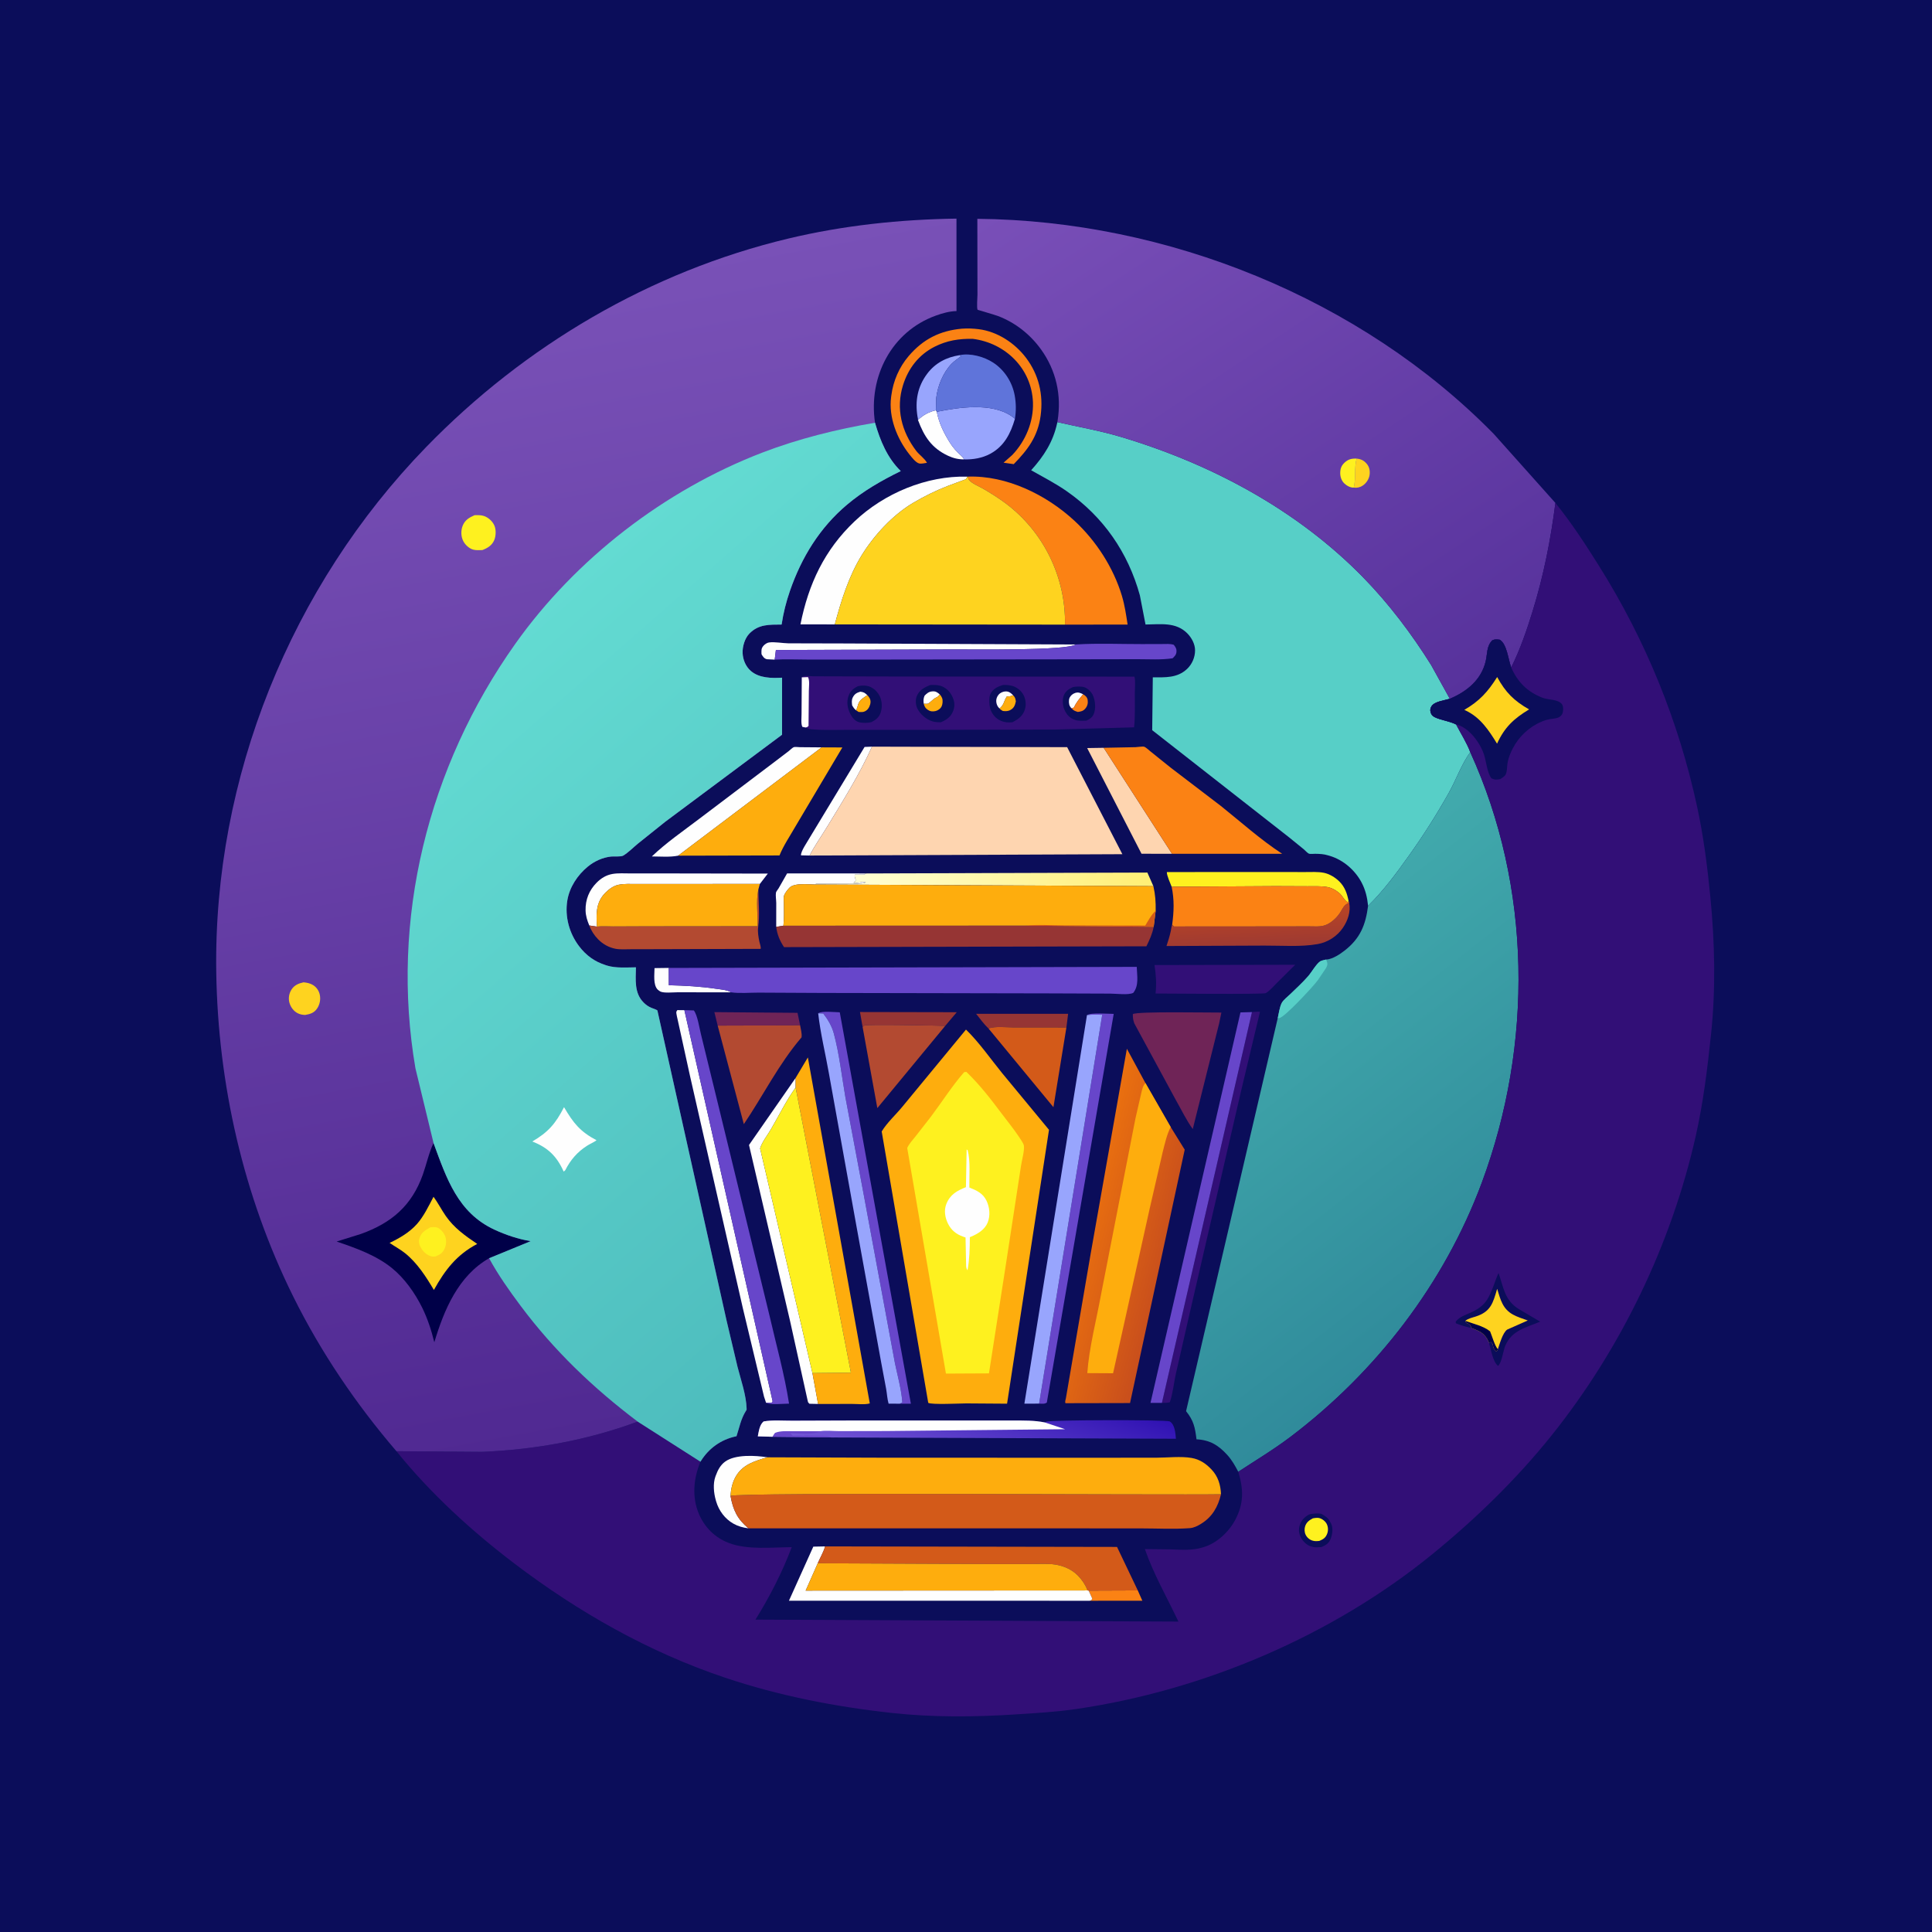 <svg version="1.1" xmlns="http://www.w3.org/2000/svg" style="display: block;" viewBox="0 0 2048 2048" width="1024" height="1024">
<defs>
	<linearGradient id="Gradient1" gradientUnits="userSpaceOnUse" x1="1332.87" y1="963.589" x2="1334.33" y2="1001.89">
		<stop class="stop0" offset="0" stop-opacity="1" stop-color="rgb(185,68,37)"/>
		<stop class="stop1" offset="1" stop-opacity="1" stop-color="rgb(158,58,50)"/>
	</linearGradient>
	<linearGradient id="Gradient2" gradientUnits="userSpaceOnUse" x1="1206.89" y1="974.422" x2="916.528" y2="888.186">
		<stop class="stop0" offset="0" stop-opacity="1" stop-color="rgb(255,239,117)"/>
		<stop class="stop1" offset="1" stop-opacity="1" stop-color="rgb(255,255,214)"/>
	</linearGradient>
	<linearGradient id="Gradient3" gradientUnits="userSpaceOnUse" x1="1063.14" y1="1450.83" x2="1021.2" y2="1579.88">
		<stop class="stop0" offset="0" stop-opacity="1" stop-color="rgb(48,18,179)"/>
		<stop class="stop1" offset="1" stop-opacity="1" stop-color="rgb(115,87,213)"/>
	</linearGradient>
	<linearGradient id="Gradient4" gradientUnits="userSpaceOnUse" x1="1146.15" y1="1296.91" x2="1240.12" y2="1322.48">
		<stop class="stop0" offset="0" stop-opacity="1" stop-color="rgb(234,112,15)"/>
		<stop class="stop1" offset="1" stop-opacity="1" stop-color="rgb(201,79,28)"/>
	</linearGradient>
	<linearGradient id="Gradient5" gradientUnits="userSpaceOnUse" x1="1546.27" y1="737.913" x2="1158.84" y2="152.963">
		<stop class="stop0" offset="0" stop-opacity="1" stop-color="rgb(87,50,156)"/>
		<stop class="stop1" offset="1" stop-opacity="1" stop-color="rgb(121,79,184)"/>
	</linearGradient>
	<linearGradient id="Gradient6" gradientUnits="userSpaceOnUse" x1="1569.92" y1="1361.96" x2="1293.16" y2="1008.17">
		<stop class="stop0" offset="0" stop-opacity="1" stop-color="rgb(48,139,155)"/>
		<stop class="stop1" offset="1" stop-opacity="1" stop-color="rgb(66,171,173)"/>
	</linearGradient>
	<linearGradient id="Gradient7" gradientUnits="userSpaceOnUse" x1="774.628" y1="1494.23" x2="554.062" y2="305.357">
		<stop class="stop0" offset="0" stop-opacity="1" stop-color="rgb(80,41,146)"/>
		<stop class="stop1" offset="1" stop-opacity="1" stop-color="rgb(121,81,183)"/>
	</linearGradient>
	<linearGradient id="Gradient8" gradientUnits="userSpaceOnUse" x1="1054.48" y1="1277.89" x2="529.685" y2="678.897">
		<stop class="stop0" offset="0" stop-opacity="1" stop-color="rgb(77,188,189)"/>
		<stop class="stop1" offset="1" stop-opacity="1" stop-color="rgb(99,219,210)"/>
	</linearGradient>
</defs>
<path transform="translate(0,0)" fill="rgb(11,13,90)" d="M -0 -0 L 2048 0 L 2048 2048 L -0 2048 L -0 -0 z"/>
<path transform="translate(0,0)" fill="rgb(251,130,20)" d="M 1154.01 1686.09 L 1206.09 1685.89 L 1210.92 1696.83 L 1155 1696.87 L 1157 1696.22 L 1157.79 1694.5 L 1154.01 1686.09 z"/>
<path transform="translate(0,0)" fill="rgb(254,254,254)" d="M 774.945 1051.9 L 717.926 1051.87 C 713.453 1051.85 703.968 1052.94 700 1051.06 C 699.316 1050.73 697.531 1049.37 697.102 1048.93 C 692.206 1043.9 693.778 1032.82 693.818 1026.24 L 708.915 1026.04 L 708.978 1044.37 C 726.017 1044.82 742.341 1045.62 759.214 1048.16 C 764.028 1048.88 770.81 1049.25 774.945 1051.9 z"/>
<path transform="translate(0,0)" fill="rgb(254,254,254)" d="M 992.1 434.909 L 993.037 436.502 C 995.396 448.583 1000.18 458.276 1006.57 468.683 C 1010.15 474.511 1014.22 478.923 1019.27 483.442 C 1020.52 484.557 1021.2 485.4 1021.84 486.953 C 1015.82 487.007 1010.39 485.656 1004.96 483.124 C 987.527 474.995 979.516 462.555 973.084 445.157 C 978.546 439.982 984.737 436.486 992.1 434.909 z"/>
<path transform="translate(0,0)" fill="rgb(152,165,253)" d="M 973.084 445.157 C 973.288 444.43 972.656 442.072 972.534 441.288 C 969.968 424.875 972.617 409.88 982.794 396.259 C 991.333 384.83 1003.26 378.625 1017.22 376.493 L 1018.76 377.62 C 1015.25 380.342 1011.58 382.602 1008.47 385.848 C 999.717 395.007 993.907 409.17 992.45 421.723 L 992.1 434.909 C 984.737 436.486 978.546 439.982 973.084 445.157 z"/>
<path transform="translate(0,0)" fill="rgb(111,36,87)" d="M 760.774 1087.19 L 757.278 1072.9 L 845.411 1073.64 L 848.16 1086.92 L 760.774 1087.19 z"/>
<path transform="translate(0,0)" fill="rgb(254,254,254)" d="M 822.808 982.453 L 822.859 957.267 C 822.821 954.007 822.03 949.27 822.563 946.142 C 822.739 945.111 824.72 942.711 825.334 941.68 L 834.364 925.841 L 917.608 925.89 L 916.456 927.086 L 906.218 927.128 C 905.289 929.696 907.493 931.986 906.975 933.482 C 906.556 934.693 905.101 934.295 905 936 C 908.228 935.935 910.429 935.822 913.5 935 C 914.595 934.707 916.679 935.143 917.849 935.25 C 914.163 937.403 907.93 936.54 903.612 936.569 L 867.219 936.773 C 865.618 936.789 865.152 936.3 864.256 937.63 C 856.969 937.652 842.296 935.669 836.98 940.931 C 834.927 942.963 831.735 946.969 831.025 949.791 C 830.503 951.863 830.978 955.513 830.959 957.717 C 830.892 965.462 831.354 973.601 830.453 981.286 L 822.808 982.453 z"/>
<path transform="translate(0,0)" fill="rgb(150,53,52)" d="M 1047.85 1090.24 C 1042.99 1085.69 1038.9 1079.88 1034.73 1074.68 L 1132.25 1074.7 L 1130.44 1089.13 L 1074.81 1089.11 C 1067.23 1089.11 1054.9 1087.6 1047.85 1090.24 z"/>
<path transform="translate(0,0)" fill="rgb(254,254,254)" d="M 858.18 906.903 L 849.108 906.705 C 848.674 902.486 855.856 892.467 858.155 888.259 L 916.5 791.792 L 924.337 791.489 C 911.16 820.856 893.458 849.13 876.691 876.59 C 870.596 886.573 863.55 896.555 858.18 906.903 z"/>
<path transform="translate(0,0)" fill="rgb(150,53,52)" d="M 914.409 1088.71 L 911.609 1072.79 L 1014.21 1072.99 L 1002 1087.42 C 993.157 1087.11 919.824 1085.66 916.5 1087.01 C 915.666 1087.34 915.106 1088.14 914.409 1088.71 z"/>
<path transform="translate(0,0)" fill="rgb(254,254,254)" d="M 793.403 1620.09 C 787.671 1619.38 782.564 1618.01 777.492 1615.16 C 768.476 1610.1 762.034 1601.41 759.15 1591.56 L 758.712 1590 C 756.581 1582.6 755.684 1572.73 758.311 1565.37 L 758.834 1564 C 760.86 1558.37 763.716 1553 768.665 1549.38 C 779.379 1541.54 800.796 1542.79 813.496 1544.81 C 799.973 1548.73 787.045 1552.41 779.657 1565.67 C 776.242 1571.8 774.798 1578.78 774.384 1585.73 C 777.039 1600.66 781.6 1610.32 793.403 1620.09 z"/>
<path transform="translate(0,0)" fill="rgb(254,254,254)" d="M 821.228 699.243 L 813 698.827 C 810.015 698.183 808.679 695.937 807.234 693.5 C 807.16 689.632 806.664 687.422 809.5 684.333 C 810.799 682.918 813.13 681.331 815.059 681.06 C 821.316 680.179 829.283 681.847 835.764 681.953 L 893.975 682.093 L 1140.26 683.183 C 1130.63 689.851 1030.03 688.364 1012.23 688.445 L 822.475 689.021 L 821.228 699.243 z"/>
<path transform="translate(0,0)" fill="rgb(254,254,254)" d="M 624.678 981.058 C 622.474 975.768 620.859 970.832 620.734 965.068 C 620.49 953.749 624.447 943.765 632.465 935.674 C 637.181 930.915 642.603 927.595 649.256 926.429 C 655.303 925.368 662.043 925.878 668.168 925.867 L 699.784 925.854 L 813.93 926.042 L 805.495 937.001 L 703.333 937.056 L 674.729 937.067 C 668.413 937.076 661.841 936.64 655.628 937.906 C 650.387 938.974 645.57 942.504 641.849 946.237 C 633.181 954.933 632.141 964.379 632.45 975.949 L 632.704 982.239 L 624.678 981.058 z"/>
<path transform="translate(0,0)" fill="rgb(254,241,31)" d="M 1242 939.993 C 1240.54 935.915 1236.86 928.521 1236.91 924.418 L 1352.25 924.393 L 1383.5 924.418 C 1389.88 924.43 1396.94 923.966 1403.2 925.172 C 1409.17 926.324 1415.33 930.052 1419.64 934.29 C 1425.66 940.197 1428 947.249 1429.6 955.273 L 1428.67 956.36 C 1426.13 955.712 1422.59 949.228 1420.21 947.128 C 1416.34 943.707 1411.65 941.056 1406.5 940.209 C 1399.86 939.116 1392.61 939.531 1385.88 939.488 L 1351.96 939.351 L 1242 939.993 z"/>
<path transform="translate(0,0)" fill="rgb(254,213,176)" d="M 1242.37 905.061 L 1210.05 905.007 L 1152.44 792.974 L 1169.93 792.699 L 1242.37 905.061 z"/>
<path transform="translate(0,0)" fill="rgb(152,165,253)" d="M 993.037 436.502 C 1016.47 431.775 1050.91 426.653 1072.04 440.967 C 1073.4 441.89 1074.65 442.826 1075.87 443.933 C 1071.34 459.444 1064.58 472.974 1049.72 481.028 C 1041.33 485.571 1031.33 487.305 1021.84 486.953 C 1021.2 485.4 1020.52 484.557 1019.27 483.442 C 1014.22 478.923 1010.15 474.511 1006.57 468.683 C 1000.18 458.276 995.396 448.583 993.037 436.502 z"/>
<path transform="translate(0,0)" fill="rgb(254,254,254)" d="M 718.824 907.055 C 709.967 908.791 700.022 907.905 690.99 907.858 C 706.022 893.41 724.463 880.752 741.07 868.111 L 823.215 805.988 L 836.098 796.16 C 837.518 795.061 839.968 792.565 841.461 791.999 C 842.636 791.553 846.549 792.04 847.91 792.051 L 870.944 792.237 L 718.824 907.055 z"/>
<path transform="translate(0,0)" fill="rgb(211,90,25)" d="M 1047.85 1090.24 C 1054.9 1087.6 1067.23 1089.11 1074.81 1089.11 L 1130.44 1089.13 L 1116.68 1173.67 L 1047.85 1090.24 z"/>
<path transform="translate(0,0)" fill="rgb(251,130,20)" d="M 1019.73 348.407 C 1025.75 347.995 1031.5 348.204 1037.5 348.956 C 1057.25 351.431 1075.81 363.637 1087.65 379.331 C 1101.23 397.315 1106.09 418.315 1103.13 440.5 C 1100.18 462.556 1089.71 476.531 1074.61 492.014 L 1063.82 490.471 L 1073.13 482.227 C 1087.21 467.36 1095.72 447.084 1094.97 426.535 C 1093.65 390.687 1065.8 363.571 1031.24 359.198 C 1016.64 358.883 1003.69 360.942 990.569 367.611 C 973.829 376.12 962.741 390.631 957.205 408.394 C 949.486 433.162 955.729 457.54 971.189 477.881 C 974.461 482.186 980.223 486.013 982.63 490.591 C 980.305 490.936 976.53 491.858 974.266 491.261 C 970.675 490.315 966.254 484.53 963.942 481.605 C 950.776 464.951 941.85 442.383 944.617 420.889 L 944.877 419 C 946.862 403.804 953.199 389.184 963.161 377.5 C 978.516 359.492 996.373 350.503 1019.73 348.407 z"/>
<path transform="translate(0,0)" fill="rgb(254,254,254)" d="M 843.447 1142.58 L 843.387 1152.82 C 833.482 1166.65 825.89 1182.17 817.363 1196.87 C 813.79 1203.03 807.71 1210.65 805.744 1217.38 L 861.218 1455.52 L 867.207 1488.26 L 858 1488.04 C 856.633 1486.46 856.722 1486.97 856.283 1485.3 L 837.66 1401.01 L 793.978 1213.73 L 843.447 1142.58 z"/>
<path transform="translate(0,0)" fill="rgb(179,74,49)" d="M 914.409 1088.71 C 915.106 1088.14 915.666 1087.34 916.5 1087.01 C 919.824 1085.66 993.157 1087.11 1002 1087.42 L 930.005 1174.62 L 914.409 1088.71 z"/>
<path transform="translate(0,0)" fill="url(#Gradient1)" d="M 1242.52 980.348 L 1243.07 980.778 L 1244.5 982.092 L 1354.09 982.012 L 1387.39 981.95 C 1393.01 981.939 1399.37 982.64 1404.74 980.738 C 1410.77 978.601 1416.75 973.145 1420.28 967.826 C 1423.68 962.707 1424.33 959.29 1430.13 956.919 C 1432.03 966.368 1428.84 975.748 1423.47 983.611 C 1417.33 992.601 1407.47 998.886 1396.75 1000.78 C 1378.75 1003.96 1358.63 1002.28 1340.33 1002.38 L 1236.52 1002.82 C 1238.31 997.579 1239.86 992.409 1241.07 987 C 1241.28 986.062 1242.01 980.872 1242.52 980.348 z"/>
<path transform="translate(0,0)" fill="rgb(95,116,218)" d="M 1017.22 376.493 C 1028.66 374.019 1043.15 378.117 1052.74 384.336 C 1064.73 392.115 1073.01 405.003 1075.6 419.031 C 1077.14 427.385 1077.21 435.555 1075.87 443.933 C 1074.65 442.826 1073.4 441.89 1072.04 440.967 C 1050.91 426.653 1016.47 431.775 993.037 436.502 L 992.1 434.909 L 992.45 421.723 C 993.907 409.17 999.717 395.007 1008.47 385.848 C 1011.58 382.602 1015.25 380.342 1018.76 377.62 L 1017.22 376.493 z"/>
<path transform="translate(0,0)" fill="rgb(50,15,119)" d="M 1223.84 1022.99 L 1372.96 1022.68 L 1356.07 1039.45 C 1352.1 1043.13 1346.24 1050.32 1341.71 1052.77 C 1339.05 1054.2 1236.14 1053.17 1224.94 1053.18 C 1226.11 1042.69 1225.38 1033.38 1223.84 1022.99 z"/>
<path transform="translate(0,0)" fill="rgb(254,254,254)" d="M 1155 1696.87 L 836.318 1696.82 L 862.142 1639.5 L 874.664 1639.25 C 872.862 1645.45 869.4 1651.18 866.859 1657.12 L 854.025 1686.11 L 1152.94 1685.94 L 1154.01 1686.09 L 1157.79 1694.5 L 1157 1696.22 L 1155 1696.87 z"/>
<path transform="translate(0,0)" fill="rgb(50,15,119)" d="M 1327.15 1072.85 C 1329.98 1072.65 1332.81 1072.31 1335.64 1072.51 L 1315.95 1155 L 1261.66 1389.68 L 1246.36 1456.77 C 1244.28 1466.31 1243.24 1477.36 1240.05 1486.5 C 1237.17 1487.08 1234.62 1487.16 1231.69 1487.11 L 1327.15 1072.85 z"/>
<path transform="translate(0,0)" fill="url(#Gradient2)" d="M 917.608 925.89 L 1216.26 924.955 L 1222.62 939.349 L 864.256 937.63 C 865.152 936.3 865.618 936.789 867.219 936.773 L 903.612 936.569 C 907.93 936.54 914.163 937.403 917.849 935.25 C 916.679 935.143 914.595 934.707 913.5 935 C 910.429 935.822 908.228 935.935 905 936 C 905.101 934.295 906.556 934.693 906.975 933.482 C 907.493 931.986 905.289 929.696 906.218 927.128 L 916.456 927.086 L 917.608 925.89 z"/>
<path transform="translate(0,0)" fill="rgb(179,74,49)" d="M 803.903 942.789 C 803.972 955.615 805.521 970.418 803.678 983.003 C 802.98 987.771 804.013 993.644 805.008 998.326 C 805.427 1000.3 806.86 1004.06 806.298 1005.84 L 697.074 1006.16 L 668.415 1006.22 C 663.339 1006.22 657.429 1006.69 652.458 1005.74 C 645.414 1004.4 639.049 1000.8 634.04 995.717 C 629.958 991.578 626.658 986.532 624.678 981.058 L 632.704 982.239 C 638.146 981.497 644.412 982.063 649.971 982.031 L 686.312 981.883 L 803.078 981.776 C 803.4 969.529 801.348 955.553 803.717 943.633 L 803.903 942.789 z"/>
<path transform="translate(0,0)" fill="rgb(254,254,254)" d="M 812.05 1486.97 L 809.892 1480.45 L 787.41 1386.57 L 731.347 1140.16 L 718.72 1082.56 C 718.395 1080.73 716.53 1074.01 716.983 1072.5 C 717.175 1071.86 717.661 1071.35 718 1070.77 L 725.461 1070.79 L 819.034 1485.5 L 818 1486.93 L 812.05 1486.97 z"/>
<path transform="translate(0,0)" fill="rgb(103,70,202)" d="M 1152.23 1076.09 C 1156.23 1073.1 1175.02 1074.81 1180.58 1074.76 L 1109.68 1486.77 C 1107.09 1488.58 1104.59 1487.92 1101.5 1487.91 L 1168.39 1075.69 C 1162.96 1075.55 1157.63 1075.29 1152.23 1076.09 z"/>
<path transform="translate(0,0)" fill="rgb(103,70,202)" d="M 867.319 1074.16 C 871.183 1071.33 885.037 1073.02 890.191 1073.09 L 965.569 1487.97 L 953.761 1487.99 L 956.5 1486.62 C 955.418 1470.65 950.034 1453.97 947.393 1438.06 L 914.8 1262.18 L 896.12 1162.88 C 892.293 1140.8 889.705 1117.06 883.88 1095.5 C 881.765 1087.67 877.612 1080.73 872.674 1074.38 L 867.319 1074.16 z"/>
<path transform="translate(0,0)" fill="rgb(179,74,49)" d="M 760.774 1087.19 L 848.16 1086.92 C 848.85 1090.93 850.263 1095.67 849.666 1099.67 C 825.51 1127.8 809.123 1161.18 788.492 1191.64 L 760.774 1087.19 z"/>
<path transform="translate(0,0)" fill="rgb(103,70,202)" d="M 1231.69 1487.11 L 1219.57 1487.13 L 1314.94 1073.2 L 1327.15 1072.85 L 1231.69 1487.11 z"/>
<path transform="translate(0,0)" fill="rgb(103,70,202)" d="M 1140.26 683.183 L 1141.26 683.116 C 1164.05 681.733 1187.5 682.783 1210.36 682.759 L 1231.91 682.697 C 1236.01 682.682 1240.3 682.264 1244.25 683.5 C 1246.17 686.007 1247.36 687.671 1247.09 691 C 1246.83 694.211 1245.17 695.687 1243 697.807 C 1230.96 699.663 1217.78 698.743 1205.59 698.77 L 1137.74 698.894 L 921.304 699.161 L 856.089 699.147 C 844.554 699.13 832.724 698.576 821.228 699.243 L 822.475 689.021 L 1012.23 688.445 C 1030.03 688.364 1130.63 689.851 1140.26 683.183 z"/>
<path transform="translate(0,0)" fill="rgb(152,165,253)" d="M 867.319 1074.16 L 872.674 1074.38 C 877.612 1080.73 881.765 1087.67 883.88 1095.5 C 889.705 1117.06 892.293 1140.8 896.12 1162.88 L 914.8 1262.18 L 947.393 1438.06 C 950.034 1453.97 955.418 1470.65 956.5 1486.62 L 953.761 1487.99 L 941.942 1487.92 C 940.529 1483.04 940.272 1477.62 939.404 1472.6 L 934.155 1444.59 L 907.91 1300.01 L 878.699 1137.94 C 875.015 1116.84 869.635 1095.43 867.319 1074.16 z"/>
<path transform="translate(0,0)" fill="rgb(254,254,254)" d="M 884.925 661.897 L 848.525 661.848 C 857.047 619.076 873.959 582.947 905.899 552.629 C 937.066 523.044 982.067 504.089 1025.26 505.264 C 1024.84 506.106 1024.7 507.159 1024 507.79 C 1023.36 508.367 1020.48 509.211 1019.55 509.581 L 1004.61 515.156 C 991.887 520.08 979.513 526.214 967.777 533.162 C 946.35 545.846 926.196 567.73 913.178 589 C 899.636 611.127 891.584 636.97 884.925 661.897 z"/>
<path transform="translate(0,0)" fill="rgb(111,36,87)" d="M 1202.42 1084.84 C 1201.19 1081.36 1200.76 1078.69 1200.87 1075 C 1205.53 1071.93 1282.2 1073.49 1294.74 1073.36 L 1292.36 1084.76 L 1264.38 1196.86 C 1257.6 1187.49 1252.29 1176.25 1246.51 1166.19 L 1202.42 1084.84 z"/>
<path transform="translate(0,0)" fill="rgb(103,70,202)" d="M 725.461 1070.79 L 735.5 1071.1 C 739.407 1076.17 741.363 1089.72 743.002 1096.19 L 762.356 1175.29 L 815.69 1394.52 C 822.805 1425.53 831.547 1456.44 836.425 1487.91 C 831.182 1487.93 815.768 1489.49 812.05 1486.97 L 818 1486.93 L 819.034 1485.5 L 725.461 1070.79 z"/>
<path transform="translate(0,0)" fill="rgb(152,165,253)" d="M 1152.23 1076.09 C 1157.63 1075.29 1162.96 1075.55 1168.39 1075.69 L 1101.5 1487.91 L 1085.89 1487.92 L 1152.23 1076.09 z"/>
<path transform="translate(0,0)" fill="rgb(254,173,13)" d="M 843.447 1142.58 L 856.361 1120.93 L 922.01 1487.68 C 916.649 1489.17 909.123 1488.22 903.507 1488.23 L 867.207 1488.26 L 861.218 1455.52 L 902.003 1455.11 L 843.387 1152.82 L 843.447 1142.58 z"/>
<path transform="translate(0,0)" fill="rgb(254,173,13)" d="M 870.944 792.237 L 892.92 792.331 L 843.214 876.054 C 837.577 885.935 830.511 896.288 826.282 906.814 L 718.824 907.055 L 870.944 792.237 z"/>
<path transform="translate(0,0)" fill="rgb(254,173,13)" d="M 632.704 982.239 L 632.45 975.949 C 632.141 964.379 633.181 954.933 641.849 946.237 C 645.57 942.504 650.387 938.974 655.628 937.906 C 661.841 936.64 668.413 937.076 674.729 937.067 L 703.333 937.056 L 805.495 937.001 L 803.903 942.789 L 803.717 943.633 C 801.348 955.553 803.4 969.529 803.078 981.776 L 686.312 981.883 L 649.971 982.031 C 644.412 982.063 638.146 981.497 632.704 982.239 z"/>
<path transform="translate(0,0)" fill="rgb(251,130,20)" d="M 1242 939.993 L 1351.96 939.351 L 1385.88 939.488 C 1392.61 939.531 1399.86 939.116 1406.5 940.209 C 1411.65 941.056 1416.34 943.707 1420.21 947.128 C 1422.59 949.228 1426.13 955.712 1428.67 956.36 L 1429.6 955.273 L 1430.13 956.919 C 1424.33 959.29 1423.68 962.707 1420.28 967.826 C 1416.75 973.145 1410.77 978.601 1404.74 980.738 C 1399.37 982.64 1393.01 981.939 1387.39 981.95 L 1354.09 982.012 L 1244.5 982.092 L 1243.07 980.778 L 1242.52 980.348 C 1244.42 966.564 1244.9 953.7 1242 939.993 z"/>
<path transform="translate(0,0)" fill="rgb(211,90,25)" d="M 874.664 1639.25 L 1184.09 1639.8 L 1206.09 1685.89 L 1154.01 1686.09 L 1152.94 1685.94 C 1150.71 1680.26 1147.13 1674.8 1142.87 1670.41 C 1136.41 1663.76 1127.75 1659.93 1118.66 1658.5 C 1110.66 1657.25 1101.56 1657.96 1093.45 1657.95 L 1046.3 1657.94 L 866.859 1657.12 C 869.4 1651.18 872.862 1645.45 874.664 1639.25 z"/>
<path transform="translate(0,0)" fill="rgb(254,173,13)" d="M 866.859 1657.12 L 1046.3 1657.94 L 1093.45 1657.95 C 1101.56 1657.96 1110.66 1657.25 1118.66 1658.5 C 1127.75 1659.93 1136.41 1663.76 1142.87 1670.41 C 1147.13 1674.8 1150.71 1680.26 1152.94 1685.94 L 854.025 1686.11 L 866.859 1657.12 z"/>
<path transform="translate(0,0)" fill="url(#Gradient3)" d="M 818.84 1523.03 L 803.314 1522.58 C 804.374 1517.29 805.123 1510.35 809.5 1506.77 C 819.048 1505.11 830.06 1506.07 839.773 1506.02 L 898.295 1505.82 L 1034.88 1505.78 L 1073.61 1505.82 C 1085.09 1505.82 1096.27 1505.56 1107.59 1507.84 L 1109.02 1507.04 C 1112.84 1505.1 1236.52 1504.89 1239.85 1506.72 C 1245.57 1509.87 1245.95 1519.5 1246.54 1525.14 L 884.303 1523.78 L 818.84 1523.03 z"/>
<path transform="translate(0,0)" fill="rgb(103,70,202)" d="M 818.84 1523.03 C 819.52 1521.57 820.585 1520.26 821.5 1518.95 C 827.118 1516.5 834.269 1517.19 840.294 1517.17 L 869.646 1517.13 L 868.609 1517.64 C 860.203 1521.33 846.995 1519.41 837.836 1519.22 C 838.715 1520.26 839.505 1521.09 840.5 1522 L 841.562 1521.88 L 846 1521.76 L 847.531 1521.74 C 849.918 1521.74 848.095 1521.71 850.156 1521.91 C 851.822 1522.07 853.265 1521.78 854.908 1521.6 C 857.012 1521.37 855.007 1521.62 858 1521.76 C 864.534 1522.05 870.54 1521.6 877.141 1522.36 C 879.32 1522.61 877.155 1522.32 880 1523.23 L 884.303 1523.78 L 818.84 1523.03 z"/>
<path transform="translate(0,0)" fill="rgb(254,254,254)" d="M 818.84 1523.03 L 803.314 1522.58 C 804.374 1517.29 805.123 1510.35 809.5 1506.77 C 819.048 1505.11 830.06 1506.07 839.773 1506.02 L 898.295 1505.82 L 1034.88 1505.78 L 1073.61 1505.82 C 1085.09 1505.82 1096.27 1505.56 1107.59 1507.84 L 1129.13 1515.04 L 938.671 1516.96 L 889.255 1517.05 C 883.228 1517.06 875.453 1516.16 869.646 1517.13 L 840.294 1517.17 C 834.269 1517.19 827.118 1516.5 821.5 1518.95 C 820.585 1520.26 819.52 1521.57 818.84 1523.03 z"/>
<path transform="translate(0,0)" fill="rgb(150,53,52)" d="M 830.453 981.286 L 1086.59 981.188 L 1222.95 982.453 C 1221.55 989.879 1218.56 996.395 1215.21 1003.11 L 831.099 1004 C 826.547 997.064 823.847 990.717 822.808 982.453 L 830.453 981.286 z"/>
<path transform="translate(0,0)" fill="rgb(251,130,20)" d="M 1025.81 505.238 C 1067.22 503.777 1109.4 524.608 1139.13 552.184 C 1161.94 573.338 1180.34 601.79 1189.28 631.659 C 1192.26 641.604 1193.76 651.838 1195.31 662.077 L 1128.95 662.129 C 1129.77 611.872 1106.38 563.799 1065.97 533.5 C 1058.58 527.957 1050.4 522.882 1042.43 518.195 C 1038.59 515.937 1029.32 512.127 1027.01 508.5 C 1026.39 507.523 1026.21 506.326 1025.81 505.238 z"/>
<path transform="translate(0,0)" fill="rgb(251,130,20)" d="M 1169.93 792.699 L 1203.75 792.032 C 1205.68 791.972 1211.41 791.036 1213.02 791.597 C 1214.75 792.201 1218.12 795.445 1219.68 796.647 L 1240.59 813.45 L 1294.23 854.392 C 1315.35 871.291 1336.54 890.338 1359.19 905.079 L 1242.37 905.061 L 1169.93 792.699 z"/>
<path transform="translate(0,0)" fill="rgb(254,241,31)" d="M 843.387 1152.82 L 902.003 1455.11 L 861.218 1455.52 L 805.744 1217.38 C 807.71 1210.65 813.79 1203.03 817.363 1196.87 C 825.89 1182.17 833.482 1166.65 843.387 1152.82 z"/>
<path transform="translate(0,0)" fill="rgb(103,70,202)" d="M 708.915 1026.04 L 1205 1024.92 C 1205.3 1034.51 1207.55 1044.6 1201.28 1052.5 C 1195.99 1055.02 1183.47 1053.29 1177.05 1053.27 L 1110.46 1053.02 L 870.871 1052.56 L 804.197 1052.23 C 794.871 1052.19 784.03 1053.24 774.945 1051.9 C 770.81 1049.25 764.028 1048.88 759.214 1048.16 C 742.341 1045.62 726.017 1044.82 708.978 1044.37 L 708.915 1026.04 z"/>
<path transform="translate(0,0)" fill="rgb(254,173,13)" d="M 864.256 937.63 L 1222.62 939.349 C 1224.7 948.399 1225.21 956.201 1225.06 965.475 L 1222.95 982.453 L 1086.59 981.188 L 830.453 981.286 C 831.354 973.601 830.892 965.462 830.959 957.717 C 830.978 955.513 830.503 951.863 831.025 949.791 C 831.735 946.969 834.927 942.963 836.98 940.931 C 842.296 935.669 856.969 937.652 864.256 937.63 z"/>
<path transform="translate(0,0)" fill="rgb(211,90,25)" d="M 1086.59 981.188 C 1100.07 979.819 1114.46 980.927 1128.08 980.949 L 1214 981.11 C 1217.28 975.927 1219.85 970.513 1224.3 966.184 L 1225.06 965.475 L 1222.95 982.453 L 1086.59 981.188 z"/>
<path transform="translate(0,0)" fill="rgb(211,90,25)" d="M 1294.29 1583.97 C 1291.16 1597.2 1285.12 1607.97 1273.2 1615.28 C 1269.49 1617.56 1265.63 1619.58 1261.22 1619.9 C 1244.35 1621.14 1226.78 1620.17 1209.81 1620.16 L 1110.13 1620.11 L 793.403 1620.09 C 781.6 1610.32 777.039 1600.66 774.384 1585.73 C 781.796 1581.66 1241.28 1584.91 1294.29 1583.97 z"/>
<path transform="translate(0,0)" fill="rgb(254,173,13)" d="M 813.496 1544.81 L 931.141 1545.21 L 1143.84 1545.29 L 1225.98 1545.23 C 1237.47 1545.2 1251.95 1543.52 1263.17 1545.5 C 1271.83 1547.02 1278.3 1551.41 1284.24 1557.7 C 1291.22 1565.08 1293.9 1573.96 1294.29 1583.97 C 1241.28 1584.91 781.796 1581.66 774.384 1585.73 C 774.798 1578.78 776.242 1571.8 779.657 1565.67 C 787.045 1552.41 799.973 1548.73 813.496 1544.81 z"/>
<path transform="translate(0,0)" fill="rgb(50,15,119)" d="M 849.937 718.027 C 850.862 717.396 851.284 717.002 852.515 716.768 C 855.139 716.268 858.909 716.824 861.615 716.888 L 879.212 716.961 L 965.026 717.153 L 1202.55 717.281 C 1203.83 722.31 1202.95 729.4 1202.94 734.65 C 1202.9 746.676 1203.42 759.046 1202.18 771.009 L 1119 773.355 L 981.01 773.663 L 902.639 773.627 C 888.766 773.606 874.253 774.212 860.434 773.126 C 857.95 772.931 856.153 772.247 853.965 771.175 L 850.57 770.51 C 848.874 767.299 849.707 760.574 849.69 756.866 L 849.937 718.027 z"/>
<path transform="translate(0,0)" fill="rgb(254,254,254)" d="M 849.937 718.027 L 856.5 717.776 C 858.497 721.535 857.452 728.005 857.419 732.273 L 857.083 769.5 C 855.255 771.105 856.296 770.551 853.965 771.175 L 850.57 770.51 C 848.874 767.299 849.707 760.574 849.69 756.866 L 849.937 718.027 z"/>
<path transform="translate(0,0)" fill="rgb(11,13,90)" d="M 1137.02 728.5 C 1140.25 727.561 1146.83 727.394 1150.03 728.678 C 1153.52 730.08 1157.19 733.854 1158.64 737.32 C 1161.04 743.046 1161.9 751.235 1159.34 757.066 C 1157.76 760.674 1154.95 762.416 1151.49 763.933 C 1147.52 764.01 1143.29 764.417 1139.5 763.108 C 1133.71 761.11 1130.64 757.517 1128.2 752 C 1126.39 747.911 1125.98 741.157 1127.73 737.036 C 1129.54 732.772 1132.94 730.339 1137.02 728.5 z"/>
<path transform="translate(0,0)" fill="rgb(254,254,254)" d="M 1136.02 750.923 C 1135.09 749.998 1134.76 749.789 1134.08 748.5 C 1132.91 746.268 1132.77 742.187 1133.71 739.932 C 1134.8 737.312 1137.02 735.469 1139.68 734.583 C 1142.98 733.483 1145.21 734.489 1148.18 735.946 C 1144.39 740.525 1140.9 744.397 1138.48 749.923 L 1136.02 750.923 z"/>
<path transform="translate(0,0)" fill="rgb(251,130,20)" d="M 1148.18 735.946 C 1150.53 737.362 1152.54 739.121 1152.97 742 C 1153.48 745.484 1152.74 748.405 1150.5 751.096 C 1148.3 753.743 1145.77 754.314 1142.5 754.683 C 1139.35 753.619 1138.27 753.47 1136.02 750.923 L 1138.48 749.923 C 1140.9 744.397 1144.39 740.525 1148.18 735.946 z"/>
<path transform="translate(0,0)" fill="rgb(11,13,90)" d="M 909.212 727.5 C 913.325 726.313 919.183 726.386 923.044 728.372 L 924 728.901 C 927.745 730.912 930.638 734.152 932.546 737.964 C 935.146 743.158 935.376 750.577 933.319 755.987 C 931.503 760.762 928.055 763.322 923.636 765.5 C 919.718 766.531 913.82 766.598 909.924 765.347 C 906.19 764.147 903.267 760.44 901.521 757.067 C 898.464 751.162 897.21 744.739 899.268 738.338 C 901.027 732.868 904.212 730.041 909.212 727.5 z"/>
<path transform="translate(0,0)" fill="rgb(254,254,254)" d="M 907.637 753.003 C 905.527 751.517 904.659 749.968 903.326 747.814 C 902.978 744.901 902.578 742.157 903.925 739.432 C 905.783 735.675 908.106 734.364 912 733.194 C 915.641 733.714 916.681 734.332 919.362 736.849 C 913.815 741.058 910.756 741.625 908.996 749 L 907.637 753.003 z"/>
<path transform="translate(0,0)" fill="rgb(254,173,13)" d="M 919.362 736.849 C 921.527 739.171 922.95 741.16 922.768 744.5 C 922.608 747.448 920.919 751.221 918.5 753.008 C 915.582 755.164 913.484 754.876 910.142 754.67 L 907.637 753.003 L 908.996 749 C 910.756 741.625 913.815 741.058 919.362 736.849 z"/>
<path transform="translate(0,0)" fill="rgb(11,13,90)" d="M 1063.35 726.082 C 1066.48 725.985 1069.45 726.241 1072.5 726.946 C 1077.49 728.1 1082.2 731.86 1084.71 736.264 C 1087.28 740.783 1088.04 746.962 1086.46 751.964 C 1084.23 758.975 1079.52 762.427 1073.15 765.626 C 1068.86 765.975 1065.28 765.896 1061.25 764.199 C 1055.83 761.909 1051.94 757.599 1049.97 752.058 C 1048.61 748.237 1048.05 739.152 1049.93 735.472 C 1052.68 730.113 1057.87 727.678 1063.35 726.082 z"/>
<path transform="translate(0,0)" fill="rgb(254,254,254)" d="M 1059.57 751.051 C 1057.49 749.247 1056.4 746.785 1056.09 744.034 C 1055.78 741.209 1056.79 738.386 1058.66 736.278 C 1060.59 734.112 1063.56 732.87 1066.45 732.924 C 1069.69 732.984 1071.85 734.796 1073.95 737.028 L 1072.71 737.513 C 1070.78 738.17 1069.29 738.208 1067.27 738.286 C 1063.89 743.282 1064.7 746.763 1059.57 751.051 z"/>
<path transform="translate(0,0)" fill="rgb(254,173,13)" d="M 1073.95 737.028 C 1076.16 739.302 1076.35 740.502 1076.84 743.5 C 1075.97 747.41 1075.09 750.22 1071.49 752.368 C 1068.63 754.069 1066.22 754.013 1063.02 753.662 C 1061.63 752.826 1060.66 752.272 1059.57 751.051 C 1064.7 746.763 1063.89 743.282 1067.27 738.286 C 1069.29 738.208 1070.78 738.17 1072.71 737.513 L 1073.95 737.028 z"/>
<path transform="translate(0,0)" fill="rgb(11,13,90)" d="M 986.033 726.136 C 989.684 726.074 993.609 725.885 997.12 727.032 C 1002.54 728.802 1006.73 732.767 1009.23 737.838 C 1011.79 743.013 1012.55 747.826 1010.5 753.354 C 1008.03 760 1003.52 762.938 997.278 765.663 C 994.45 765.562 991.431 765.571 988.701 764.754 C 981.912 762.722 975.177 757.087 972.22 750.617 C 970.493 746.839 970.29 741.32 972.007 737.5 C 974.789 731.313 980.109 728.56 986.033 726.136 z"/>
<path transform="translate(0,0)" fill="rgb(254,254,254)" d="M 979.193 745.981 C 978.818 742.609 978.735 740.655 980.062 737.5 C 982.341 735.074 984.539 733.23 988 732.915 C 992.021 732.55 993.217 733.736 996.158 736.029 C 994.973 737.871 994.221 738.557 992.301 739.455 C 988.862 741.065 986.581 744.452 983.5 745.958 C 982.885 746.259 980.039 745.976 979.193 745.981 z"/>
<path transform="translate(0,0)" fill="rgb(254,173,13)" d="M 996.158 736.029 C 998.47 738.646 999.426 740.892 999.172 744.365 C 998.934 747.619 998.135 749.91 995.434 751.978 C 993.203 753.687 990.276 754.35 987.5 754.015 C 984.732 753.681 981.931 751.76 980.5 749.378 C 979.872 748.333 979.549 747.131 979.193 745.981 C 980.039 745.976 982.885 746.259 983.5 745.958 C 986.581 744.452 988.862 741.065 992.301 739.455 C 994.221 738.557 994.973 737.871 996.158 736.029 z"/>
<path transform="translate(0,0)" fill="url(#Gradient4)" d="M 1240.98 1194.72 L 1255.85 1218.69 L 1197.89 1487.3 L 1129.47 1487.44 C 1128.66 1486.14 1129.61 1483.68 1129.91 1482.12 L 1155.98 1330 L 1194.53 1111.73 L 1214.23 1148.1 L 1240.98 1194.72 z"/>
<path transform="translate(0,0)" fill="rgb(254,173,13)" d="M 1240.98 1194.72 C 1236.74 1202.9 1234.88 1212.11 1232.56 1220.97 L 1219.11 1279.38 L 1179.89 1455.72 L 1152.58 1455.57 C 1154.54 1428.41 1162 1400.35 1166.9 1373.5 L 1203.66 1185.38 L 1209.59 1159.64 C 1210.67 1155.45 1211.12 1151.3 1214.23 1148.1 L 1240.98 1194.72 z"/>
<path transform="translate(0,0)" fill="rgb(254,211,31)" d="M 1025.26 505.264 L 1025.81 505.238 C 1026.21 506.326 1026.39 507.523 1027.01 508.5 C 1029.32 512.127 1038.59 515.937 1042.43 518.195 C 1050.4 522.882 1058.58 527.957 1065.97 533.5 C 1106.38 563.799 1129.77 611.872 1128.95 662.129 L 884.925 661.897 C 891.584 636.97 899.636 611.127 913.178 589 C 926.196 567.73 946.35 545.846 967.777 533.162 C 979.513 526.214 991.887 520.08 1004.61 515.156 L 1019.55 509.581 C 1020.48 509.211 1023.36 508.367 1024 507.79 C 1024.7 507.159 1024.84 506.106 1025.26 505.264 z"/>
<path transform="translate(0,0)" fill="rgb(254,213,176)" d="M 924.337 791.489 L 1131.22 792.023 L 1189.75 905.478 L 858.18 906.903 C 863.55 896.555 870.596 886.573 876.691 876.59 C 893.458 849.13 911.16 820.856 924.337 791.489 z"/>
<path transform="translate(0,0)" fill="rgb(254,173,13)" d="M 1023.98 1091.39 C 1037.98 1105 1049.85 1122.22 1062.19 1137.4 L 1111.98 1197.64 L 1067.53 1487.96 L 1024.21 1487.66 C 1017.84 1487.68 987.373 1489.24 983.975 1487.04 L 934.637 1199.41 C 940.208 1190.09 949.805 1181.47 956.753 1172.92 L 1023.98 1091.39 z"/>
<path transform="translate(0,0)" fill="rgb(254,241,31)" d="M 1022.06 1136.5 L 1024.42 1136.23 C 1038.81 1150.14 1050.16 1164.9 1062.15 1180.89 C 1068.17 1188.91 1074.54 1196.67 1080.11 1205.02 C 1081.46 1207.05 1084.98 1212.04 1085.34 1214.31 C 1086.18 1219.63 1083.09 1230.3 1082.29 1235.99 L 1066.43 1339.45 L 1048.34 1455.84 L 1025.5 1455.95 L 1002.73 1456.07 L 961.693 1216.94 C 963.738 1212.29 967.587 1208.3 970.742 1204.32 L 986.837 1183.68 C 998.599 1168.04 1009.17 1151.2 1022.06 1136.5 z"/>
<path transform="translate(0,0)" fill="rgb(254,254,254)" d="M 1024.68 1218.5 L 1025.76 1219.28 C 1028.85 1230.9 1027.34 1246.66 1027.54 1258.82 C 1035.23 1261.86 1041.89 1264.89 1045.69 1272.71 C 1049.11 1279.75 1049.92 1288.52 1047 1295.86 C 1044 1303.42 1036.56 1307.9 1029.43 1310.89 L 1028.07 1311.45 C 1028.05 1323.36 1027.72 1334.74 1025.64 1346.5 C 1023.74 1344.15 1024.22 1341.36 1024.07 1338.42 L 1023.51 1311.77 L 1022.57 1311.46 L 1021 1310.9 C 1013.72 1308.4 1008.45 1304.16 1004.96 1297.23 C 1001.77 1290.89 1000.45 1283.07 1003.16 1276.28 C 1007.15 1266.26 1014.42 1262.21 1023.92 1258.45 L 1024.68 1218.5 z"/>
<path transform="translate(0,0)" fill="rgb(87,207,199)" d="M 1120.85 447.44 C 1143.29 452.615 1165.87 456.489 1188 463.087 C 1283.62 491.603 1374.72 540.199 1444.92 611.961 C 1472.2 639.852 1496.43 671.97 1517.09 705 L 1536.87 740.742 C 1531.28 742.421 1521.09 743.488 1517.64 748.389 C 1516.34 750.235 1515.81 752.475 1516.41 754.652 C 1517.2 757.496 1518.26 758.999 1520.95 760.275 C 1528.12 763.678 1536.32 764.277 1543.52 767.953 C 1548.46 777.543 1554.78 787.264 1558.53 797.344 C 1549.38 809.811 1543.51 826.682 1535.85 840.352 C 1522.87 863.49 1508.72 885.729 1493.32 907.315 C 1480.1 925.844 1466.54 944.286 1450.22 960.224 C 1449.36 951.488 1447.5 943.426 1443.4 935.627 C 1436.47 922.442 1424.09 911.662 1409.79 907.302 L 1408 906.773 C 1403.21 905.299 1399.15 905.146 1394.15 905.052 C 1392.71 905.026 1388.84 905.453 1387.6 904.979 C 1386.02 904.371 1383.49 901.483 1382.02 900.249 L 1366.35 887.523 L 1221.38 774.025 L 1222.02 717.981 C 1235.1 718.036 1247.82 718.861 1258.16 709.274 C 1263.58 704.241 1266.79 696.896 1266.82 689.5 C 1266.85 682.795 1263.17 676.011 1258.55 671.355 C 1246.38 659.098 1229.97 661.867 1214.3 662.015 L 1208.29 631.021 C 1195.79 585.652 1169.65 547.863 1130.91 520.79 C 1119.01 512.475 1105.68 505.646 1093.06 498.485 C 1106.56 483.512 1116.3 468.439 1120.61 448.574 L 1120.85 447.44 z"/>
<path transform="translate(0,0)" fill="url(#Gradient5)" d="M 1120.85 447.44 L 1121.07 446.108 C 1125.45 419.055 1119.57 392.613 1103.46 370.301 C 1092.03 354.47 1076.27 341.975 1058 335.036 C 1053.67 333.392 1036.36 328.537 1036.29 328.396 C 1035.17 326.134 1036.17 315.425 1036.15 312.457 L 1036.03 231.961 C 1236.82 233.74 1442.26 316.152 1583.43 459.963 L 1648.78 533.13 C 1643.83 572.154 1636.23 610.434 1624.6 648.018 C 1618.36 668.193 1611.4 688.62 1601.93 707.542 C 1598.76 698.964 1597.44 683.03 1590 678.201 C 1586.83 677.72 1584.91 677.387 1581.86 678.775 C 1575.73 685.128 1576.82 692.511 1574.98 700.597 C 1570.43 720.644 1554.85 733.165 1536.87 740.742 L 1517.09 705 C 1496.43 671.97 1472.2 639.852 1444.92 611.961 C 1374.72 540.199 1283.62 491.603 1188 463.087 C 1165.87 456.489 1143.29 452.615 1120.85 447.44 z"/>
<path transform="translate(0,0)" fill="rgb(254,211,31)" d="M 1438.05 486.142 C 1442.85 486.657 1445.88 488.1 1449.01 491.911 C 1451.69 495.172 1452.41 499.361 1451.81 503.5 C 1451.16 508.048 1448.04 512.637 1444.12 515.012 C 1441.25 516.758 1438.37 517.316 1435.03 516.902 C 1437.58 507.06 1435.36 496.16 1438.05 486.142 z"/>
<path transform="translate(0,0)" fill="rgb(254,241,31)" d="M 1435.03 516.902 C 1431.45 517.052 1427.52 514.867 1425 512.429 C 1422.08 509.603 1420.69 505.555 1420.69 501.562 C 1420.69 496.919 1421.86 493.586 1425.29 490.394 C 1429.22 486.742 1432.82 485.965 1438.05 486.142 C 1435.36 496.16 1437.58 507.06 1435.03 516.902 z"/>
<path transform="translate(0,0)" fill="url(#Gradient6)" d="M 1558.53 797.344 C 1623.73 940.226 1625.26 1107 1570.84 1253.47 C 1531.11 1360.42 1459.13 1453.97 1368.37 1522.81 C 1350.39 1536.45 1331.43 1547.79 1312.61 1560.14 C 1309.37 1553.87 1305.77 1547.59 1301.01 1542.35 C 1291.59 1531.97 1282.49 1526.44 1268.33 1525.72 C 1266.86 1513.26 1265.3 1505.83 1257.29 1495.91 L 1354.45 1079.32 C 1355.53 1074.65 1356.48 1067.33 1358.75 1063.12 C 1360.49 1059.89 1364.97 1056.51 1367.62 1053.95 C 1374.09 1047.7 1380.82 1041.54 1386.74 1034.76 C 1390.27 1030.73 1395.28 1021.8 1399.5 1019.03 C 1400.86 1018.14 1404.14 1017.63 1405.81 1017.13 L 1406.12 1017.17 C 1412.76 1016.59 1420.38 1011.57 1425.54 1007.51 C 1441.99 994.575 1447.61 980.445 1450.22 960.224 C 1466.54 944.286 1480.1 925.844 1493.32 907.315 C 1508.72 885.729 1522.87 863.49 1535.85 840.352 C 1543.51 826.682 1549.38 809.811 1558.53 797.344 z"/>
<path transform="translate(0,0)" fill="rgb(87,207,199)" d="M 1354.45 1079.32 C 1355.53 1074.65 1356.48 1067.33 1358.75 1063.12 C 1360.49 1059.89 1364.97 1056.51 1367.62 1053.95 C 1374.09 1047.7 1380.82 1041.54 1386.74 1034.76 C 1390.27 1030.73 1395.28 1021.8 1399.5 1019.03 C 1400.86 1018.14 1404.14 1017.63 1405.81 1017.13 C 1407.18 1021.19 1407.84 1021.98 1405.76 1026 L 1397.06 1038.91 C 1392.3 1045.5 1361.66 1078.56 1356.11 1079.22 L 1354.45 1079.32 z"/>
<path transform="translate(0,0)" fill="rgb(50,15,119)" d="M 1648.78 533.13 C 1665.85 554.204 1680.7 577.056 1695.09 600 C 1744.45 678.684 1779.34 764.171 1798.99 855 C 1805.88 886.823 1809.96 919.022 1813.1 951.396 C 1817.76 999.471 1818.87 1048.19 1813.78 1096.31 C 1809.95 1132.61 1805.62 1168.42 1797.59 1204.08 C 1771.74 1318.94 1718.05 1430.18 1644.42 1522.02 C 1607.48 1568.09 1564.1 1610.22 1518.33 1647.51 C 1412.26 1733.94 1276.16 1791.83 1141 1811.61 C 1119.78 1814.72 1098.52 1815.92 1077.14 1817.31 C 1033.41 1820.16 989.33 1820.57 945.706 1815.83 C 885.604 1809.29 825.879 1797.64 768.5 1778.38 C 687.746 1751.27 613.359 1709.07 545.711 1657.73 C 500.032 1623.05 456.257 1583.05 420.213 1538.32 L 511 1539.01 C 567.551 1536.63 622.869 1526.62 675.956 1506.96 L 742.526 1549.47 C 735.222 1566.95 733.263 1586.63 740.754 1604.52 C 746.772 1618.9 757.693 1629.79 772.184 1635.46 C 792.099 1643.25 818.18 1640.19 839.259 1640.05 C 829.344 1666.5 815.733 1692.92 800.821 1716.87 L 1249.19 1718.95 C 1237.13 1693.52 1222.87 1668.74 1213.61 1642.1 L 1240.98 1642.42 C 1251.92 1642.79 1263.9 1643.72 1274.41 1640.46 L 1275.74 1640.08 C 1289.59 1636.02 1302.26 1624.26 1309.09 1611.71 C 1318.61 1594.22 1318.35 1578.83 1312.61 1560.14 C 1331.43 1547.79 1350.39 1536.45 1368.37 1522.81 C 1459.13 1453.97 1531.11 1360.42 1570.84 1253.47 C 1625.26 1107 1623.73 940.226 1558.53 797.344 C 1554.78 787.264 1548.46 777.543 1543.52 767.953 C 1536.32 764.277 1528.12 763.678 1520.95 760.275 C 1518.26 758.999 1517.2 757.496 1516.41 754.652 C 1515.81 752.475 1516.34 750.235 1517.64 748.389 C 1521.09 743.488 1531.28 742.421 1536.87 740.742 C 1554.85 733.165 1570.43 720.644 1574.98 700.597 C 1576.82 692.511 1575.73 685.128 1581.86 678.775 C 1584.91 677.387 1586.83 677.72 1590 678.201 C 1597.44 683.03 1598.76 698.964 1601.93 707.542 C 1611.4 688.62 1618.36 668.193 1624.6 648.018 C 1636.23 610.434 1643.83 572.154 1648.78 533.13 z"/>
<path transform="translate(0,0)" fill="rgb(11,13,90)" d="M 1387.58 1605.5 C 1390.38 1604.38 1398.51 1603.74 1401.32 1605.04 L 1402.31 1605.69 C 1405.23 1607.55 1407.73 1608.95 1409.4 1612.09 L 1409.9 1613.08 L 1411.05 1615.12 C 1413.24 1619.61 1412.5 1626.05 1410.78 1630.61 C 1408.71 1636.12 1405.98 1637.57 1400.81 1639.97 C 1398 1640.1 1394.85 1640.48 1392.09 1639.91 L 1390.5 1639.43 L 1389.53 1639.19 C 1385.39 1638.05 1381.22 1633.93 1379.2 1630.22 C 1376.88 1625.95 1376.33 1621.65 1377.73 1617 C 1379.35 1611.63 1382.74 1608.1 1387.58 1605.5 z"/>
<path transform="translate(0,0)" fill="rgb(254,241,31)" d="M 1391.69 1609.5 C 1393.91 1609.11 1396.51 1608.65 1398.72 1609.27 C 1401.77 1610.12 1405.08 1612.73 1406.45 1615.6 C 1407.98 1618.81 1408.09 1622.52 1406.84 1625.83 C 1405.17 1630.23 1402.7 1631.68 1398.5 1633.43 C 1395.99 1633.7 1393.91 1633.87 1391.45 1633.15 C 1388.27 1632.21 1385.56 1629.97 1384.08 1626.98 C 1382.71 1624.25 1382.57 1620.62 1383.55 1617.75 C 1384.99 1613.57 1387.92 1611.45 1391.69 1609.5 z"/>
<path transform="translate(0,0)" fill="rgb(11,13,90)" d="M 1559.96 1407.8 C 1554.2 1406.43 1548.7 1405.09 1543.26 1402.72 C 1543.15 1400.82 1542.8 1401.38 1543.77 1400.24 C 1547.61 1395.78 1553.06 1394.09 1558.27 1391.74 C 1565.69 1388.39 1571.92 1384.71 1576.42 1377.66 C 1581.59 1369.55 1584.51 1358.33 1588.51 1349.4 C 1593.95 1365.01 1594.83 1378.23 1610 1387.68 L 1632.66 1401.01 C 1617.76 1407.26 1602.38 1410.15 1595.57 1426.74 C 1593.33 1432.2 1591.9 1444.8 1588 1447.9 C 1582.33 1443.47 1580.43 1430.09 1578.31 1423.2 L 1580.71 1422.7 C 1581.73 1424 1582.36 1424.39 1582.56 1426.02 C 1582.87 1428.46 1583.99 1431.01 1586 1432.49 C 1587.69 1430.95 1587.21 1431.8 1587.78 1430.14 C 1589.6 1424.92 1592.93 1412.55 1597.74 1409.37 L 1619.49 1399.75 C 1614.25 1397.87 1608.69 1396.22 1603.8 1393.53 C 1592.79 1387.47 1590.5 1377.48 1587.04 1366.28 C 1582.62 1381.32 1580.37 1390.54 1564.05 1395.68 C 1560.19 1396.9 1556.52 1397.63 1553.25 1400.15 C 1554.54 1403.65 1555.75 1402.08 1557.98 1404.17 C 1558.68 1404.82 1559.46 1406.89 1559.96 1407.8 z"/>
<path transform="translate(0,0)" fill="rgb(254,211,31)" d="M 1553.25 1400.15 C 1556.52 1397.63 1560.19 1396.9 1564.05 1395.68 C 1580.37 1390.54 1582.62 1381.32 1587.04 1366.28 C 1590.5 1377.48 1592.79 1387.47 1603.8 1393.53 C 1608.69 1396.22 1614.25 1397.87 1619.49 1399.75 L 1597.74 1409.37 C 1592.93 1412.55 1589.6 1424.92 1587.78 1430.14 C 1587.21 1431.8 1587.69 1430.95 1586 1432.49 C 1583.99 1431.01 1582.87 1428.46 1582.56 1426.02 C 1582.36 1424.39 1581.73 1424 1580.71 1422.7 L 1578.31 1423.2 L 1577.9 1422.23 C 1573.98 1413.25 1568.43 1411.11 1559.96 1407.8 C 1559.46 1406.89 1558.68 1404.82 1557.98 1404.17 C 1555.75 1402.08 1554.54 1403.65 1553.25 1400.15 z"/>
<path transform="translate(0,0)" fill="rgb(0,0,72)" d="M 1553.25 1400.15 C 1561.71 1403.27 1572.47 1405.58 1579.55 1411.28 C 1581.5 1415.84 1584.61 1427 1587.78 1430.14 C 1587.21 1431.8 1587.69 1430.95 1586 1432.49 C 1583.99 1431.01 1582.87 1428.46 1582.56 1426.02 C 1582.36 1424.39 1581.73 1424 1580.71 1422.7 L 1578.31 1423.2 L 1577.9 1422.23 C 1573.98 1413.25 1568.43 1411.11 1559.96 1407.8 C 1559.46 1406.89 1558.68 1404.82 1557.98 1404.17 C 1555.75 1402.08 1554.54 1403.65 1553.25 1400.15 z"/>
<path transform="translate(0,0)" fill="rgb(11,13,90)" d="M 1536.87 740.742 C 1554.85 733.165 1570.43 720.644 1574.98 700.597 C 1576.82 692.511 1575.73 685.128 1581.86 678.775 C 1584.91 677.387 1586.83 677.72 1590 678.201 C 1597.44 683.03 1598.76 698.964 1601.93 707.542 C 1608.69 722.895 1619.09 733.481 1634.98 739.577 C 1637.15 740.408 1639.23 740.775 1641.5 741.178 C 1646.24 742.022 1653.24 742.448 1656.04 747 C 1657.36 749.157 1657.17 753.214 1656.5 755.606 C 1655.82 758.037 1653.85 759.944 1651.5 760.76 C 1647.66 762.093 1643.16 761.95 1639.18 763.166 C 1625.6 767.326 1613.46 777.026 1606.09 789 C 1602.31 795.14 1599.05 802.337 1597.95 809.5 C 1597.42 812.913 1597.67 817.849 1596.12 820.912 C 1595.1 822.914 1592.32 824.617 1590.5 825.842 C 1586.53 826.614 1584.67 826.799 1580.96 825.071 C 1576.31 818.698 1575.63 807.819 1573.22 800.256 C 1569.16 787.533 1557.2 771.021 1543.52 767.953 C 1536.32 764.277 1528.12 763.678 1520.95 760.275 C 1518.26 758.999 1517.2 757.496 1516.41 754.652 C 1515.81 752.475 1516.34 750.235 1517.64 748.389 C 1521.09 743.488 1531.28 742.421 1536.87 740.742 z"/>
<path transform="translate(0,0)" fill="rgb(254,211,31)" d="M 1587.05 717.684 C 1595.92 733.916 1604.78 742.783 1620.9 752.01 C 1604.68 761.789 1594.9 770.919 1586.94 788.318 C 1578.14 774.015 1569.3 760.591 1553.66 753.147 L 1552.24 752.476 C 1568.29 743.169 1577.24 733.322 1587.05 717.684 z"/>
<path transform="translate(0,0)" fill="url(#Gradient7)" d="M 420.213 1538.32 C 377.273 1488.26 339.997 1433.26 310.705 1374.1 C 257.982 1267.62 231.029 1149.07 229.243 1030.51 C 226.141 824.583 308.422 621.451 451.685 473.96 C 556.212 366.348 689.445 287.809 835.723 252.863 C 894.001 238.941 954.071 232.573 1013.9 231.743 L 1013.93 329.747 C 1006.56 329.9 998.967 332.043 992.07 334.528 C 944.776 351.571 920.383 399.825 927.553 448.114 C 933.004 467.023 940.515 485.387 954.855 499.375 C 934.549 509.298 915.316 520.311 897.947 534.936 C 869.003 559.311 849.691 590.778 837.399 626.289 C 833.325 638.061 830.389 649.735 828.538 662.045 C 815.594 662.178 804.165 661.497 794.314 671.68 C 789.498 676.658 786.912 685.423 787.211 692.289 C 787.519 699.351 790.45 706.442 795.805 711.14 C 804.705 718.949 817.868 718.992 829.039 718.381 L 829.002 778.846 L 705.07 871.192 L 676.088 894.393 C 671.276 898.375 665.977 903.783 660.676 906.955 C 658.19 908.443 651.013 907.625 647.81 907.968 C 638.752 908.938 630.008 912.95 623.005 918.729 C 612.194 927.649 603.709 940.432 601.4 954.438 C 598.57 971.601 603.444 989.44 613.99 1003.21 C 621.384 1012.86 630.39 1019.41 642 1023.07 L 643.6 1023.59 C 652.996 1026.44 664.37 1025.49 674.121 1025.4 C 673.921 1038.48 672.136 1052.57 682.273 1062.73 C 684.759 1065.22 687.314 1067.01 690.562 1068.37 C 692.011 1068.98 695.851 1070.1 696.909 1071.2 C 697.131 1071.43 697.032 1071.83 697.094 1072.15 L 770.117 1399.5 L 781.823 1448.95 C 785.327 1462.64 791.095 1479 791.438 1493.13 C 791.48 1494.87 791.641 1494.09 790.667 1495.66 C 785.273 1504.39 783.849 1512.93 780.735 1522.46 L 779.35 1522.76 C 764.068 1526.24 751.554 1535.18 743.184 1548.41 L 742.526 1549.47 L 675.956 1506.96 C 622.869 1526.62 567.551 1536.63 511 1539.01 L 420.213 1538.32 z"/>
<path transform="translate(0,0)" fill="rgb(254,211,31)" d="M 321.753 1041.29 C 325.292 1041.62 328.829 1042.33 331.893 1044.24 C 335.537 1046.52 338.086 1050.22 338.972 1054.4 C 340.048 1059.48 339.035 1064.77 336.131 1069.08 C 332.997 1073.74 328.774 1074.98 323.5 1075.89 C 320.701 1075.77 318.335 1075.42 315.781 1074.18 C 311.249 1071.97 307.962 1067.43 306.718 1062.6 C 305.539 1058.03 306.44 1052.97 308.982 1049 C 311.999 1044.29 316.496 1042.43 321.753 1041.29 z"/>
<path transform="translate(0,0)" fill="rgb(254,241,31)" d="M 503.051 546.127 C 506.35 546.051 509.72 545.907 512.897 546.943 C 517.631 548.486 521.996 552.488 524.04 557.033 C 525.99 561.368 525.754 568.157 523.932 572.5 C 521.546 578.188 516.796 581.018 511.287 583.106 C 508.171 583.164 504.496 583.455 501.482 582.592 C 497.217 581.372 493.003 577.417 491.04 573.5 C 488.612 568.654 488.447 562.532 490.378 557.5 C 492.746 551.328 497.289 548.661 503.051 546.127 z"/>
<path transform="translate(0,0)" fill="rgb(0,0,72)" d="M 518.44 1333.78 C 485.761 1352.53 470.768 1388.41 460.393 1422.85 C 457.251 1410.15 453.307 1397.87 447.502 1386.11 C 439.902 1370.72 428.885 1355.09 415.5 1344.24 C 398.586 1330.53 377.215 1323.01 356.856 1316.08 L 382.5 1308.07 C 415.04 1296.44 436.607 1277.99 448.278 1244.96 C 452.149 1234 454.582 1222.16 459.566 1211.67 C 473.348 1249.2 485.339 1285.56 524.139 1303.51 C 536.203 1309.1 549.395 1313.54 562.52 1315.69 L 518.44 1333.78 z"/>
<path transform="translate(0,0)" fill="rgb(254,211,31)" d="M 459.562 1268.64 C 464.264 1275.03 467.966 1282.37 472.503 1288.92 C 481.396 1301.75 493.115 1309.97 505.872 1318.61 C 484.009 1330.13 471.691 1346.31 459.946 1367.41 C 451.596 1353.34 442.393 1338.94 429.535 1328.55 C 424.439 1324.43 418.409 1321.28 413.009 1317.52 C 423.579 1312.49 433.875 1306.51 441.78 1297.73 C 449.171 1289.52 454.392 1278.38 459.562 1268.64 z"/>
<path transform="translate(0,0)" fill="rgb(254,241,31)" d="M 456.324 1300.96 C 458.497 1300.87 461.549 1300.48 463.592 1301.29 C 467.072 1302.67 470.72 1307.03 471.929 1310.5 C 473.445 1314.85 473.098 1319.74 471.156 1323.9 C 468.986 1328.54 466.056 1330.09 461.5 1331.9 C 460.317 1332.01 459.181 1332.14 458 1331.92 C 453.415 1331.05 449.428 1327.74 446.937 1323.9 C 444.896 1320.76 443.502 1317.26 444.408 1313.5 C 446.054 1306.68 450.671 1304.09 456.324 1300.96 z"/>
<path transform="translate(0,0)" fill="url(#Gradient8)" d="M 927.553 448.114 C 933.004 467.023 940.515 485.387 954.855 499.375 C 934.549 509.298 915.316 520.311 897.947 534.936 C 869.003 559.311 849.691 590.778 837.399 626.289 C 833.325 638.061 830.389 649.735 828.538 662.045 C 815.594 662.178 804.165 661.497 794.314 671.68 C 789.498 676.658 786.912 685.423 787.211 692.289 C 787.519 699.351 790.45 706.442 795.805 711.14 C 804.705 718.949 817.868 718.992 829.039 718.381 L 829.002 778.846 L 705.07 871.192 L 676.088 894.393 C 671.276 898.375 665.977 903.783 660.676 906.955 C 658.19 908.443 651.013 907.625 647.81 907.968 C 638.752 908.938 630.008 912.95 623.005 918.729 C 612.194 927.649 603.709 940.432 601.4 954.438 C 598.57 971.601 603.444 989.44 613.99 1003.21 C 621.384 1012.86 630.39 1019.41 642 1023.07 L 643.6 1023.59 C 652.996 1026.44 664.37 1025.49 674.121 1025.4 C 673.921 1038.48 672.136 1052.57 682.273 1062.73 C 684.759 1065.22 687.314 1067.01 690.562 1068.37 C 692.011 1068.98 695.851 1070.1 696.909 1071.2 C 697.131 1071.43 697.032 1071.83 697.094 1072.15 L 770.117 1399.5 L 781.823 1448.95 C 785.327 1462.64 791.095 1479 791.438 1493.13 C 791.48 1494.87 791.641 1494.09 790.667 1495.66 C 785.273 1504.39 783.849 1512.93 780.735 1522.46 L 779.35 1522.76 C 764.068 1526.24 751.554 1535.18 743.184 1548.41 L 742.526 1549.47 L 675.956 1506.96 C 628.766 1471.33 587.236 1431.6 551.808 1384.14 C 539.748 1367.99 528.089 1351.51 518.44 1333.78 L 562.52 1315.69 C 549.395 1313.54 536.203 1309.1 524.139 1303.51 C 485.339 1285.56 473.348 1249.2 459.566 1211.67 L 440.381 1132.48 C 413.31 974.539 453.788 812.896 546.087 682.697 C 610.157 592.318 704.76 519.49 807.974 479.822 C 846.296 465.094 887.108 454.991 927.553 448.114 z"/>
<path transform="translate(0,0)" fill="rgb(254,254,254)" d="M 597.896 1173.63 C 607.811 1190.55 614.915 1199.51 632.362 1208.71 C 629.303 1211.01 625.727 1212.37 622.5 1214.42 C 611.984 1221.09 604.761 1229.51 599.191 1240.5 L 597.534 1241.94 C 590.246 1225.69 580.888 1216.52 564.268 1210.03 C 581.158 1200.12 588.897 1191.19 597.896 1173.63 z"/>
</svg>